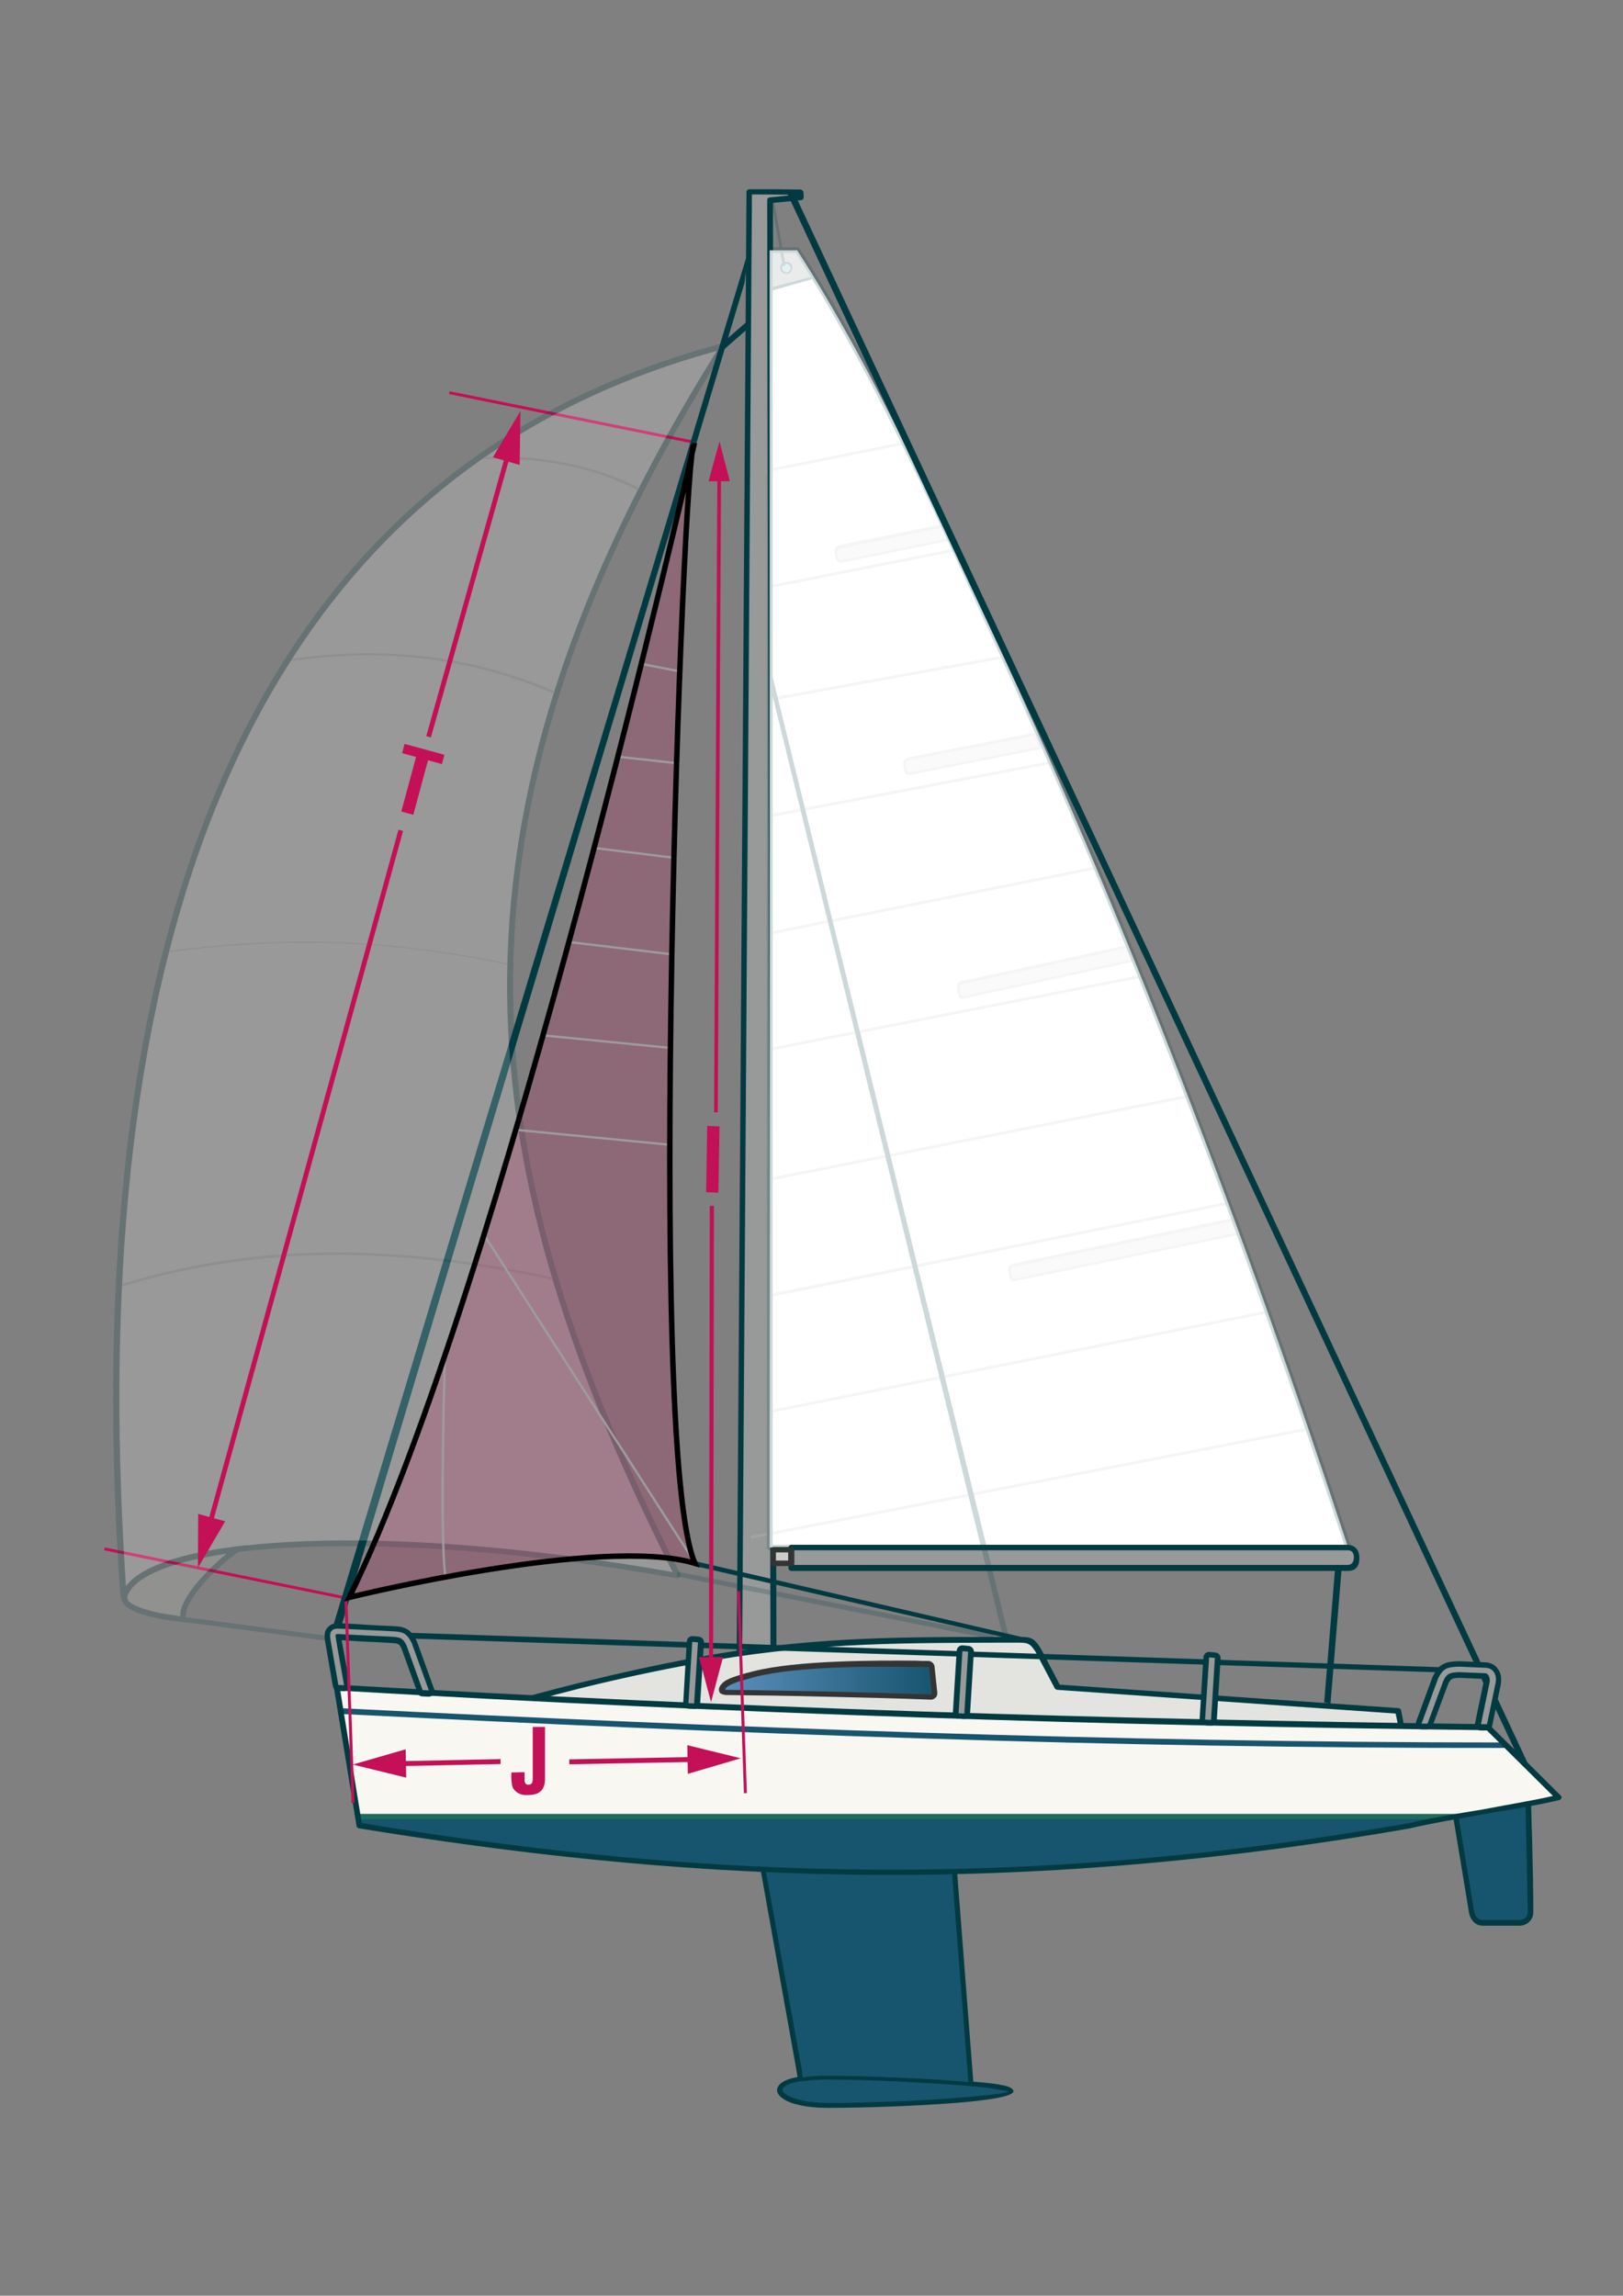 <?xml version="1.0" encoding="utf-8"?>
<!-- Generator: Adobe Illustrator 25.2.2, SVG Export Plug-In . SVG Version: 6.00 Build 0)  -->
<svg version="1.1" id="Ebene_1" xmlns="http://www.w3.org/2000/svg" xmlns:xlink="http://www.w3.org/1999/xlink" x="0px" y="0px"
	 viewBox="0 0 595.3 841.9" style="enable-background:new 0 0 595.3 841.9;" xml:space="preserve">
<rect x="0" y="0" width="595.3" height="841.9" fill="#808080" stroke="none"/>
<style type="text/css">
	.st0{fill:none;stroke:#C31056;stroke-width:1.083;stroke-miterlimit:10;}
	.st1{fill-rule:evenodd;clip-rule:evenodd;fill:#989999;}
	.st2{fill-rule:evenodd;clip-rule:evenodd;fill:#023A42;}
	.st3{fill-rule:evenodd;clip-rule:evenodd;fill:#FFFFFF;}
	.st4{fill-rule:evenodd;clip-rule:evenodd;fill:#E3E4DF;}
	.st5{fill-rule:evenodd;clip-rule:evenodd;fill:#CCCCCB;}
	.st6{fill-rule:evenodd;clip-rule:evenodd;fill:#343434;}
	.st7{fill-rule:evenodd;clip-rule:evenodd;fill:url(#SVGID_1_);}
	.st8{fill-rule:evenodd;clip-rule:evenodd;fill:#17546E;}
	.st9{fill-rule:evenodd;clip-rule:evenodd;fill:#F8F7F2;}
	.st10{fill-rule:evenodd;clip-rule:evenodd;fill:#1F6C5B;}
	.st11{opacity:0.2;fill-rule:evenodd;clip-rule:evenodd;fill:#023A42;}
	.st12{opacity:0.2;}
	.st13{fill-rule:evenodd;clip-rule:evenodd;fill:#D5D6D1;}
	.st14{fill-rule:evenodd;clip-rule:evenodd;fill:#E5E5E4;}
	.st15{fill-rule:evenodd;clip-rule:evenodd;fill:#67C0C3;}
	.st16{fill:none;stroke:#C31056;stroke-width:1.803;stroke-miterlimit:10;}
	.st17{fill:#C31056;}
	.st18{fill:none;stroke:#C31056;stroke-width:1.76;stroke-miterlimit:10;}
	.st19{fill:none;stroke:#C31056;stroke-width:1.52;stroke-miterlimit:10;}
	.st20{fill:none;stroke:#C31056;stroke-width:1.345;stroke-miterlimit:10;}
	.st21{opacity:0.2;fill-rule:evenodd;clip-rule:evenodd;fill:#C31056;enable-background:new    ;}
	.st22{fill:none;stroke:#9D9D9C;stroke-width:0.81;stroke-miterlimit:10;}
	
		.st23{fill-rule:evenodd;clip-rule:evenodd;fill:none;stroke:#000000;stroke-width:2;stroke-miterlimit:10;enable-background:new    ;}
</style>
<line class="st0" x1="254.2" y1="162.1" x2="164.8" y2="144"/>
<line class="st0" x1="127.8" y1="586.2" x2="38.3" y2="568"/>
<path class="st1" d="M272,609h11.6l-1-535.6l11-1.2l-0.1-1.9l-11-0.1c-4,0-3.9,0-7.8,0l-3,538.8H272z"/>
<path class="st2" d="M271.5,610.1h-0.3l0,0c-0.5,0-1-0.5-1-1l3.6-538.7c0-0.5,0.5-1,1-1h3.9c5,0,9.9,0,14.9,0.1c0.5,0,1,0.5,1.1,1
	l0.1,1.8c0,0.5-0.4,1.1-0.9,1.1l-10.4,1l1.3,534.6v0.1c0,0.5-0.5,1-1,1L271.5,610.1L271.5,610.1z M281.4,73.4c0-0.5,0.4-1,0.9-1
	l9.5-1c-5.3,0-10.6-0.1-16-0.1l-3.6,536.6h10.4L281.4,73.4z"/>
<path class="st3" d="M282.3,567.5V91.8h10.1C322.1,138,345.3,191,368.2,241c45.5,99.3,87.2,207.5,126.3,326.6L282.3,567.5
	L282.3,567.5z"/>
<polygon class="st2" points="288.7,70.9 557.5,645.9 560.9,647.8 291,70.1 "/>
<polygon class="st2" points="492.2,574.1 489.8,573.8 485.7,624.3 488,624.8 "/>
<path class="st4" d="M514,633l-1.3-5.8L388,618.7l-7.2-13.6c-2.4-3.9-3.5-3.9-7.9-3.8c-42.6,0.1-75.4-0.3-118.2,7.7
	c-27.8,5.1-54.5,11.8-84.1,20.8C275.4,637.5,414.8,637,514,633z"/>
<path class="st2" d="M515,632.8c0,0.1,0,0.1,0,0.2c0,0.5-0.5,1.1-1,1.1c-53.4,2.2-118.4,3.2-183.5,2.7c-55.8-0.5-111.6-2.3-160-5.9
	c-0.5,0-0.8-0.3-0.9-0.7c-0.2-0.5,0.2-1.1,0.7-1.3c14.8-4.5,28.9-8.5,42.8-11.9c13.9-3.4,27.5-6.4,41.4-9
	c40.7-7.6,72.3-7.7,111.9-7.7h6.8c4.7,0,5.9,0,8.6,4.3l6.9,13.2l124.2,8.6c0.5,0,0.9,0.4,1,0.8L515,632.8L515,632.8z M387.8,619.7
	c-0.4,0-0.7-0.3-0.9-0.5l-7.1-13.5c-2.1-3.3-3.1-3.3-6.8-3.3h-6.8c-39.5,0.1-71,0.2-111.5,7.7c-13.9,2.6-27.5,5.5-41.3,8.9
	c-12.2,3.1-24.5,6.4-37.3,10.3c47.1,3.3,100.7,5,154.3,5.5c64.5,0.6,129.1-0.5,182.3-2.6l-0.8-3.8L387.8,619.7z"/>
<rect x="290.2" y="567.5" class="st1" width="207.2" height="6.5"/>
<path class="st2" d="M493.8,566.5c3.7,0,4.7,2.3,4.8,4.6c0.1,2.4-0.7,5-4.2,5H290.2c-0.5,0-1-0.5-1-1v-7.6c0-0.5,0.5-1,1-1H493.8
	L493.8,566.5z M291.3,573.9h203c1.7,0,2.3-1.4,2.3-2.8s-0.6-2.6-2.3-2.6h-203V573.9z"/>
<rect x="283.6" y="568.3" class="st5" width="6.6" height="5"/>
<path class="st6" d="M284.6,569.3v3h4.5v-3H284.6L284.6,569.3z M291.3,568.3v5c0,0.5-0.5,1-1,1h-6.6c-0.5,0-1-0.5-1-1v-5
	c0-0.5,0.5-1,1-1h6.6C290.7,567.2,291.3,567.6,291.3,568.3z"/>
<linearGradient id="SVGID_1_" gradientUnits="userSpaceOnUse" x1="511.81" y1="407.609" x2="589.753" y2="407.609" gradientTransform="matrix(-1 0 0 -1 854.71 1023.89)">
	<stop  offset="0" style="stop-color:#17546E"/>
	<stop  offset="1" style="stop-color:#5B8FBD"/>
</linearGradient>
<path class="st7" d="M340.5,610.2c-12,0-46-0.7-63.8,3.9c-3.2,0.8-7.1,1.9-9.6,3.2c-2.3,1.2-3.2,3.4-0.4,3.4
	c23.5,0.2,51.3,0.9,74.8,1.7c0.7,0,1.4-0.6,1.4-1.4l-1-9.4C341.7,610.8,341.2,610.2,340.5,610.2z"/>
<path class="st6" d="M340.5,609.1c0.6,0,1.3,0.3,1.6,0.7c0.5,0.5,0.7,1,0.7,1.6l1,9.4c0,0.1,0,0.2,0,0.3c0,0.6-0.3,1.2-0.7,1.5
	c-0.4,0.4-0.9,0.6-1.4,0.7l0,0c-0.1,0-0.2,0-0.4,0c-12.3-0.5-25.7-0.8-39-1.1c-12.3-0.3-24.5-0.5-35.8-0.6c-1,0-1.6-0.3-2.1-0.5
	c-0.5-0.4-0.7-0.8-0.7-1.4c0-0.5,0.1-0.9,0.4-1.4c0.5-0.8,1.3-1.6,2.4-2.2c1.4-0.7,3-1.3,4.7-1.8c1.6-0.5,3.4-1,5.1-1.4
	c16.1-4.1,45.1-4,59.6-3.9C337.3,609.1,338.5,609.1,340.5,609.1L340.5,609.1z M276.8,615c-1.6,0.5-3.3,0.9-5,1.4
	c-1.6,0.5-3.2,1.1-4.3,1.7c-0.7,0.4-1.4,0.9-1.5,1.4l-0.1,0.1c0.2,0.1,0.4,0.1,0.8,0.1c11.3,0.1,23.5,0.4,35.8,0.6
	c13.4,0.3,26.8,0.7,39,1.1l0,0c0.1,0,0.2-0.1,0.2-0.1l0.1-0.1l-1-9.4c0-0.2-0.1-0.3-0.2-0.4c-0.1-0.1-0.1-0.1-0.2-0.1h-4.5
	C321.5,611.1,292.7,610.9,276.8,615z"/>
<path class="st8" d="M556.2,647h-20.8c-2.3,0-4.3,1.8-4,4.1l8.3,50.2c0.4,2.2,1.9,4.1,4.1,4.1h13.6c2.3,0,4-1.8,4-4.1l-1.1-50.2
	C560.2,648.8,558.4,647,556.2,647z"/>
<path class="st2" d="M556.2,646c1.4,0,2.6,0.5,3.6,1.4c0.9,0.9,1.5,2.2,1.5,3.5c0.4,16.7,1.1,33.7,1.1,50.3c0,1.4-0.5,2.6-1.4,3.5
	s-2.1,1.4-3.4,1.5h-0.1h-13.6c-1.4,0-2.5-0.5-3.4-1.4s-1.5-2.2-1.7-3.5l-8.3-50.2c0-0.2-0.1-0.5-0.1-0.6l0,0c0-1.2,0.5-2.2,1.3-3
	c0.7-0.7,1.8-1.3,2.9-1.4c0.3-0.1,0.5-0.1,0.8-0.1H556.2L556.2,646z M534.8,648c-0.6,0.1-1.3,0.5-1.7,0.9s-0.7,1-0.7,1.5l0,0
	c0,0.1,0,0.2,0,0.4l8.3,50.2c0.2,0.9,0.5,1.8,1.2,2.3c0.5,0.5,1.2,0.8,2,0.8h13.7c0.8,0,1.5-0.4,2-0.9s0.8-1.3,0.8-2.1l-1.1-50.3
	c0-0.8-0.4-1.6-0.9-2.2c-0.5-0.5-1.4-0.9-2.2-0.9h-20.8C535.2,648,535,648,534.8,648z"/>
<path class="st8" d="M356.2,764.1v-0.6l-6.9-88.7H278l15.2,84.4c0.2,1,0.3,2.1,0.3,3.2c-13.8,2.3-7.3,9.7,10.1,9.7
	c25.6,0,67.2-2.3,67.2-5.2C370.8,765.9,364.7,764.9,356.2,764.1z"/>
<path class="st2" d="M355.2,763.5l-6.9-87.8H279l15.1,83.4c0.1,0.5,0.2,1.1,0.2,1.6c0.1,0.5,0.1,1.2,0.1,1.7v0.7l-0.7,0.1
	c-3.5,0.6-5.5,1.4-6.4,2.4c-0.3,0.4-0.4,0.7-0.3,1.1c0.2,0.5,0.6,0.9,1.4,1.4c2.5,1.7,7.8,3.1,15.2,3.1c13.9,0,32.6-0.7,46.7-1.8
	c11.4-0.9,19.6-1.8,19.6-2.5c0,0-1.1-0.2-3-0.5c-2.6-0.5-6.4-1-10.8-1.4l-0.8-0.1L355.2,763.5L355.2,763.5z M367.3,764.6
	c2.8,0.5,4.4,1.3,4.4,2.3c0,1.9-9,3.3-21.3,4.3c-14.2,1.1-32.9,1.8-46.9,1.8c-7.8,0-13.4-1.4-16.2-3.3c-1.1-0.7-1.8-1.5-2.1-2.3
	c-0.4-1-0.1-1.9,0.6-2.8c1-1.2,3.2-2.3,6.7-2.9c0-0.3,0-0.5-0.1-0.7c-0.1-0.5-0.1-1-0.2-1.4l-15.3-85.5c24.4,0,48.8,0,73.2,0
	l6.9,89.3C361.2,763.7,364.8,764.1,367.3,764.6z"/>
<path class="st9" d="M517,669.5c13.8-3.4,40.9-6.9,54.7-10.4l-26-25.6c-142.9-1.8-273.8-5.9-422.2-14.6l8.3,50.6
	C243.8,687.9,363.5,696.4,517,669.5z"/>
<path class="st8" d="M517,669.5c5.3-1.4,12.6-2.6,20.4-4H131.1l0.6,4C243.8,687.9,363.5,696.4,517,669.5z"/>
<path class="st10" d="M527.9,667.1c5.1-0.6,10.9-1.3,16.6-1.9H129.8c0.6,0.6,1.4,1.3,2,1.9H527.9z"/>
<path class="st8" d="M551.4,639c-71.4,0-142.3-1.4-213.4-3.6c-71-2.3-142.2-5.4-213.8-9l-0.1,2.1c71.7,3.6,142.8,6.8,213.8,9
	c71,2.3,142.5,3.6,213.9,3.5L551.4,639z"/>
<polygon class="st2" points="150.8,600.9 528.2,613.3 528.2,611.4 150.8,598.8 "/>
<polygon class="st2" points="255,574.3 375.8,602.2 375.9,600.6 254,572.3 "/>
<path class="st2" d="M517.2,670.5L517.2,670.5c-76.9,13.4-145.2,18-208.4,16.9s-121.1-7.8-177.1-16.9c-0.5-0.1-0.8-0.4-0.9-0.8
	l-8.3-50.6c0-0.1,0-0.2,0-0.3c0-0.5,0.5-1,1.1-1c74.2,4.3,144,7.5,213.2,9.8s137.6,3.8,208.9,4.7c0.3,0,0.5,0.1,0.7,0.3l25.9,25.7
	c0.2,0.1,0.3,0.3,0.4,0.5c0.2,0.5-0.2,1.1-0.7,1.3c-6.9,1.7-17.2,3.4-27.4,5.1C534.3,667.1,524.1,668.8,517.2,670.5L517.2,670.5z
	 M569.6,658.6l-24.3-24.1c-71.3-0.9-139.6-2.3-208.6-4.7c-68.8-2.3-138.3-5.5-211.9-9.8l7.9,48.6c55.7,9.1,113.4,15.8,176.1,16.9
	c63,1.1,131.2-3.5,208-16.9c6.9-1.7,17.1-3.4,27.4-5.1C553.5,661.7,562.9,660.2,569.6,658.6z"/>
<polygon class="st2" points="124.3,599.4 273.1,103.7 274.6,91.5 121.4,598.9 "/>
<path class="st2" d="M441.4,607.8L441.4,607.8c0.1-1.3,1.1-2.1,2.3-2l2.1,0.2c1.1,0.1,2,1.1,1.9,2.2l-1.4,22.7l0,0
	c-0.1,1.1-1,2-2.1,1.9h-0.7c-0.1,0-0.2,0-0.3,0l-1.3-0.1c-1.1-0.1-2-1.1-1.9-2.2L441.4,607.8L441.4,607.8z M128.3,617.7
	c0,0.2,0,0.3,0,0.5c-0.1,1.2-1,2-2.2,2l-2-0.1c-1,0-1.8-0.7-2-1.7l-2.8-16.1l0,0l0,0c-0.2-1.2-0.3-2.2-0.2-3c0.1-1.1,0.5-2,1.3-2.7
	c0.7-0.7,1.5-1.1,2.5-1.3c0.7-0.1,1.5-0.1,2.5,0c2.8,0.1,5.6,0.3,8.4,0.5c3.4,0.2,6.8,0.4,9.8,0.5c2.2,0.1,3.7,0.2,5.2,0.9
	c1.6,0.7,2.8,2.1,4,4.5c0,0.1,0.1,0.2,0.1,0.2l6.3,17.4c0.1,0.3,0.2,0.5,0.2,0.9c-0.1,1.2-1,2-2.2,2l-2.3-0.1
	c-0.8,0-1.5-0.5-1.8-1.4l-5.9-16.3c-0.5-0.9-0.8-1.4-1.3-1.5c-0.5-0.3-1.4-0.3-2.7-0.4c-3.3-0.2-6.6-0.4-9.9-0.5
	c-2.7-0.2-5.5-0.3-8-0.5L128.3,617.7L128.3,617.7z M251.9,602L251.9,602c0.1-1.3,1.1-2.1,2.3-2l2.1,0.2c1.1,0.1,2,1.1,1.9,2.2
	l-1.4,22.4c-0.1,1.1-1,2-2.2,1.9l-2.1-0.1c-1.2-0.1-2-1.1-1.9-2.2L251.9,602L251.9,602z M350.9,605.4L350.9,605.4
	c0.1-1.3,1.1-2.1,2.3-2l2.1,0.2c1.1,0.1,2,1.1,1.9,2.2l-1.4,22.7c-0.1,1.1-1,2-2.2,1.9l-1.5-0.1c-0.1,0-0.2,0-0.3,0h-0.4
	c-1.1-0.1-2-1.1-1.9-2.2L350.9,605.4L350.9,605.4z M544.4,616.2c0-0.2,0-0.4-0.1-0.5l-9.1-0.4c-1.3,0.1-2.1,0.1-2.6,0.4
	c-0.4,0.2-0.7,0.6-1.3,1.5l-5.8,15.6c-0.4,0.9-1.2,1.4-2.1,1.4h-2c-1.2,0-2.1-0.9-2.1-2.1c0-0.3,0.1-0.5,0.1-0.7l0,0l6.1-16.6
	c0-0.1,0.1-0.2,0.2-0.3c1.2-2.4,2.3-3.7,4-4.4c1.5-0.7,3.1-0.8,5.2-0.9c0.1,0,0.2,0,0.2,0l9.3,0.4c0.5,0,0.9,0,1.3,0.1
	c1.5,0.3,2.8,1,3.6,2.2c0.8,1,1.3,2.3,1.3,3.8c0,0.5,0,1.2-0.1,1.8v0.1l-3.2,15.4c-0.2,1-1.2,1.7-2.2,1.6h-2c-1.2,0-2.1-0.9-2.1-2.1
	c0-0.1,0-0.3,0-0.4l3.2-15.4C544.4,616.5,544.4,616.4,544.4,616.2z"/>
<path class="st1" d="M443.5,607.8l2.1,0.2l-1.4,22.7h-0.8l-1.4-0.1L443.5,607.8L443.5,607.8z M126.2,618l-2.1-0.1l-2.8-16.1
	c-0.4-2.1-0.3-3.2,0.5-3.9c0.7-0.7,1.8-0.7,3.5-0.6c5.9,0.3,12.3,0.6,18.2,0.9c3.9,0.2,5.5,0.3,7.5,4.3l6.3,17.4l-2.3-0.1l-5.9-16.4
	c-1.4-3-2.7-3-5.7-3.2c-5.9-0.3-12.3-0.6-18.2-0.9c-1.1-0.1-1.8-0.1-2,0.1c-0.2,0.2-0.1,0.8,0.1,2.2L126.2,618L126.2,618z
	 M253.9,602.1l2.1,0.2l-1.4,22.4l-2.1-0.1L253.9,602.1L253.9,602.1z M353,605.5l2.1,0.2l-1.4,22.7l-1.7-0.1h-0.4L353,605.5
	L353,605.5z M545.4,632.4l3.2-15.4c0.5-3-1-5.5-4.1-5.4l-9.5-0.4c-3.9,0.2-5.5,0.3-7.5,4.3l-6.1,16.6h2.2l5.8-15.7
	c1.4-3,2.7-3,5.7-3.2l9.5,0.4c1.4-0.1,2,1.9,1.8,3.2l-3.2,15.5h2.2V632.4z"/>
<path class="st2" d="M357.1,763.7c-7.4-0.7-16.8-1.4-26.1-1.7c-10.5-0.5-20.7-0.8-27.4-0.8c-1.9,0-3.7,0.1-5.3,0.2
	c-1.7,0.1-3.2,0.3-4.5,0.5l0.2,1.4c1.3-0.2,2.7-0.4,4.4-0.5c1.5-0.1,3.2-0.2,5.2-0.2c6.8,0,16.9,0.3,27.3,0.8c9.2,0.5,18.6,1,26,1.7
	L357.1,763.7z"/>
<polygon class="st2" points="265.5,128.2 275,119.9 274,117.9 264.3,126.3 "/>
<rect x="305.4" y="529.9" transform="matrix(0.195 -0.981 0.981 0.195 -331.254 774.379)" class="st11" width="1.8" height="118.4"/>
<g class="st12">
	<path class="st3" d="M45.4,585.5c6.5-21.1,92.9-27.1,203.3-7.6c-74.1-147-95.4-272.8,16.7-451C65.3,179.8,31.8,391.8,45.4,585.5z"
		/>
	<path class="st2" d="M46.4,585.8c-0.1,0.5-0.5,0.7-1,0.8c-0.6,0-1.1-0.5-1.2-1c-6.9-97-1.8-198.5,29.9-282.5
		C106,219,164.6,152.5,265,125.9c0.3-0.1,0.5,0,0.8,0.1c0.5,0.3,0.6,1,0.4,1.4c-55.9,88.9-78.6,164.7-78,236.5
		c0.5,71.8,24.3,139.9,61.3,213.3c0.1,0.2,0.2,0.5,0.1,0.7c-0.1,0.5-0.6,1-1.3,0.9c-53.4-9.5-101-12.9-136.8-11.5
		C73.9,568.7,49.7,575.3,46.4,585.8L46.4,585.8z M246.7,576.5c-36.6-72.9-60.1-140.7-60.7-212.4c-0.5-71.7,21.8-147.1,76.9-235.4
		C165,155.4,107.6,221,76.2,303.7c-31.2,82.7-36.4,182.4-30,278c7.1-9.3,30.7-15.1,65.4-16.5C147,563.8,194.1,567.2,246.7,576.5z"/>
	<path class="st5" d="M202.5,468.4L202.5,468.4l0.2,0.9c-32.5-7-61.5-9.7-87.4-9c-25.5,0.8-48.6,4.9-70.6,11.5l0.1-1
		c21.9-6.6,45-10.7,70.5-11.4C141.3,458.7,169.9,461.4,202.5,468.4L202.5,468.4z M234.4,179l-0.5,0.8c-7.9-4.2-17.4-7.4-26.4-9.2
		c-10.1-2-20.6-2.6-30.6-2.2v-0.2l0,0l0,0l0,0l0,0l0,0l0,0l0,0l0,0c0.3-0.2,0.5-0.4,0.9-0.6l0,0l0,0l0,0c9.8-0.5,20,0.2,29.7,2.2
		C216.8,171.6,226.4,174.7,234.4,179L234.4,179z M203.4,253.5c-0.1,0.3-0.2,0.5-0.3,0.9c-17.6-7.7-35.3-11.8-51.6-13.3
		c-16.1-1.5-31.3-0.6-45,1.4l0,0l0,0c0.2-0.3,0.4-0.6,0.6-0.9l0,0l0,0c13.5-1.9,28.5-2.8,44.3-1.3
		C167.9,241.7,185.7,245.8,203.4,253.5L203.4,253.5z M186.2,353.8c-23.2-5-46.5-7.7-67.2-8c-20.4-0.4-39.4,1-56.9,3.4l0,0l0,0l0,0
		l0,0l0,0l0,0l0,0l0,0l0,0l0,0l0,0l0,0l0,0l0,0l0,0l0,0l0,0l0,0l0,0l0,0l0,0l0.2-0.5l0,0l0,0l0,0l0,0c17.4-2.3,36.4-3.7,56.7-3.3
		c20.7,0.4,44.1,3.1,67.2,8C186.2,353.2,186.2,353.5,186.2,353.8z"/>
	
		<rect x="92.5" y="571.4" transform="matrix(0.13 -0.992 0.992 0.13 -511.019 612.352)" class="st2" width="1.8" height="51.9"/>
	<path class="st13" d="M45.5,585.1l-0.1,0.5c0.2,4.1,8.6,6.6,21.8,8.2c-1.8-6.4,10.1-18.9,19.6-25.8C63.2,571.1,48.3,577,45.5,585.1
		z"/>
	<path class="st2" d="M44.5,585L44.5,585v-0.2c1.5-4.3,6-8,13.3-11c7.1-3,16.9-5.2,29-6.7l4.1-0.5l-3.4,2.4
		c-5.1,3.7-11.1,9.1-15,14.3c-3.1,4.1-4.9,7.8-4.2,10.3l0.5,1.5l-1.6-0.2c-6.8-0.8-12.2-1.9-16-3.2c-4.2-1.5-6.6-3.4-6.8-5.9v-0.1
		L44.5,585L44.5,585z M51.9,589.7c3.4,1.3,8.3,2.2,14.2,3c-0.1-3.1,1.9-6.8,4.8-10.6c3.2-4.2,7.8-8.7,12.2-12.3
		c-10,1.4-18.3,3.5-24.4,6c-6.6,2.7-10.7,5.9-12,9.6v0.4C46.6,587.3,48.5,588.5,51.9,589.7z"/>
</g>
<g class="st12">
	<polygon class="st1" points="292.3,91.6 282.3,92.2 282.5,105.9 298.5,101.9 	"/>
	<path class="st14" d="M452,447.4L371.8,464c-0.9,0.2-1.1,0.5-1.3,0.8c-0.2,0.5-0.1,1.3,0.1,2.3c0.4,2,0.4,2.4,2.5,2l81.1-16.9
		L452,447.4L452,447.4z M414,347.1l-61.1,13.3c-0.9,0.2-1.1,0.5-1.3,0.8c-0.2,0.5-0.1,1.3,0.1,2.3c0.4,2,0.4,2.4,2.5,2l61.9-13.4
		L414,347.1L414,347.1z M346.2,192.7l-38.2,7.8c-0.9,0.2-1.1,0.5-1.3,0.8c-0.2,0.5-0.1,1.4,0.1,2.5c0.4,2,0.9,2.2,3.1,1.7l38.7-7.9
		L346.2,192.7L346.2,192.7z M333.2,278.3c-0.9,0.2-1.1,0.5-1.3,0.8c-0.2,0.5-0.1,1.3,0.1,2.3c0.4,2,0.4,2.4,2.5,2l47.4-9.3l-2.3-5
		L333.2,278.3z"/>
	<path class="st5" d="M451.6,448l-79.8,16.5c-0.4,0.1-0.5,0.2-0.7,0.3c-0.1,0.1-0.2,0.2-0.2,0.3c-0.1,0.2-0.1,0.5-0.1,0.7
		c0,0.4,0.1,0.8,0.2,1.4v0.2c0.1,0.4,0.1,0.6,0.2,0.8c0.2,0.7,0.5,0.9,1.7,0.6l80.5-16.7L451.6,448L451.6,448z M454.7,452.1l0.3,0.6
		l-81.8,16.9c-2.2,0.5-2.6,0.2-3-1.4c-0.1-0.3-0.1-0.5-0.2-0.8v-0.2c-0.1-0.5-0.2-1.1-0.2-1.4c0-0.5,0-0.8,0.2-1.2
		c0.1-0.3,0.3-0.5,0.5-0.7c0.3-0.2,0.6-0.3,1.1-0.5l80.6-16.7L454.7,452.1L454.7,452.1z M413.7,347.6l-60.8,13.3
		c-0.4,0.1-0.5,0.2-0.7,0.3c-0.1,0.1-0.2,0.2-0.2,0.3c-0.1,0.2-0.1,0.5-0.1,0.7c0,0.4,0.1,0.8,0.2,1.4v0.2c0.1,0.4,0.1,0.6,0.2,0.8
		c0.2,0.7,0.5,0.9,1.7,0.6l61.3-13.3L413.7,347.6L413.7,347.6z M416.6,351.9l0.3,0.5L354.4,366c-2.2,0.5-2.6,0.2-3-1.4
		c-0.1-0.3-0.1-0.5-0.2-0.8v-0.2c-0.1-0.5-0.2-1.1-0.2-1.4c0-0.5,0-0.8,0.2-1.2c0.1-0.3,0.3-0.5,0.5-0.7c0.3-0.2,0.6-0.3,1.1-0.5
		l61.6-13.4L416.6,351.9L416.6,351.9z M345.9,193.4l-37.8,7.8c-0.4,0.1-0.5,0.2-0.7,0.3c-0.1,0.1-0.2,0.2-0.2,0.3
		c-0.1,0.2-0.1,0.5-0.1,0.8c0,0.4,0.1,0.9,0.2,1.4c0.2,0.8,0.3,1.3,0.6,1.4c0.4,0.2,0.9,0.1,1.9-0.1l38-7.8L345.9,193.4L345.9,193.4
		z M349,197.5l0.3,0.6l-39.3,8c-1.2,0.3-2,0.4-2.5,0c-0.6-0.4-0.9-1-1.2-2.2c-0.1-0.5-0.2-1.1-0.2-1.5c0-0.5,0-0.9,0.2-1.3
		c0.1-0.3,0.3-0.5,0.5-0.7c0.3-0.2,0.6-0.3,1.1-0.5l38.6-7.8L349,197.5L349,197.5z M379.2,269.8l-46,9c-0.4,0.1-0.5,0.2-0.7,0.3
		c-0.1,0.1-0.2,0.2-0.2,0.3c-0.1,0.2-0.1,0.5-0.1,0.7c0,0.4,0.1,0.8,0.2,1.4v0.2c0.1,0.4,0.1,0.6,0.2,0.8c0.2,0.7,0.5,0.9,1.7,0.6
		l46.8-9.2L379.2,269.8L379.2,269.8z M382.7,274.5l-48,9.5c-2.2,0.5-2.6,0.2-3-1.4c-0.1-0.3-0.1-0.5-0.2-0.8v-0.2
		c-0.1-0.5-0.2-1.1-0.2-1.4c0-0.5,0-0.8,0.2-1.2c0.1-0.3,0.3-0.5,0.5-0.7c0.3-0.2,0.6-0.3,1.1-0.5l46.8-9.2l2.5,5.3L382.7,274.5z"/>
	<path class="st5" d="M450,440.8l0.2,1l-168.5,34l-0.1-1.1L450,440.8L450,440.8z M435.2,401.6l0.2,1L282.3,433l-0.2-1L435.2,401.6
		L435.2,401.6z M330.7,162.2l0.2,1l-49.9,10l-0.2-1L330.7,162.2L330.7,162.2z M368.2,240.4l0.2,1L283,256.9l-0.2-1L368.2,240.4
		L368.2,240.4z M402,317.7l0.2,1l-119.1,23.9l-0.2-1L402,317.7L402,317.7z M464.9,480.6l0.2,1l-182.7,36.6l-0.2-1L464.9,480.6
		L464.9,480.6z M349.1,201.4l0.2,1l-67.1,13.3l-0.2-1L349.1,201.4L349.1,201.4z M385.5,279.1l0.2,1L283,299.6l-0.2-1L385.5,279.1
		L385.5,279.1z M417.6,357.7l0.2,1l-135.3,26.6l-0.2-1L417.6,357.7L417.6,357.7z M480.1,524.5l-204.7,39.8l-0.2-1l204.7-39.8
		L480.1,524.5z"/>
	<path class="st2" d="M283.3,566.5h209.8c-19.5-59-39.5-115.4-60.3-169.3c-21-54.4-42.7-106.2-65.5-155.9c-2.1-4.6-4.2-9.2-6.3-13.8
		c-20.8-45.6-42.4-92.9-69.1-134.8h-8.5v473.8H283.3z M282.3,90.7h10.1c0.4,0,0.7,0.2,0.9,0.5c27,42,48.7,89.6,69.6,135.5
		c2.1,4.6,4.2,9.2,6.3,13.8c22.8,49.7,44.5,101.6,65.5,155.9c21,54.4,41.2,111.1,60.8,170.7c0.2,0.5-0.1,1.1-0.6,1.3
		c-0.1,0-0.2,0.1-0.4,0.1H282.3c-0.5,0-1-0.5-1-1V91.8C281.3,91.2,281.7,90.7,282.3,90.7z"/>
	<polygon class="st2" points="282.4,251.2 368.2,601.5 370.3,601.4 283.2,247.5 	"/>
	<path class="st15" d="M288.4,96.4c-1.1,0-2,0.9-2,2s0.9,2,2,2s2-0.9,2-2C290.3,97.2,289.5,96.4,288.4,96.4z"/>
	<path class="st2" d="M288.4,96c0.6,0,1.2,0.3,1.6,0.6c0.5,0.5,0.6,1,0.6,1.6s-0.3,1.2-0.6,1.6l0,0c-0.5,0.5-1,0.6-1.6,0.6
		s-1.2-0.3-1.6-0.6l0,0c-0.5-0.5-0.6-1-0.6-1.6s0.3-1.2,0.6-1.6C287.2,96.3,287.8,96,288.4,96L288.4,96z M286.8,98.3
		c0,0.5,0.2,0.8,0.5,1.1s0.7,0.5,1.1,0.5c0.5,0,0.8-0.2,1.1-0.5l0,0c0.3-0.3,0.5-0.6,0.5-1.1s-0.2-0.8-0.5-1.1s-0.7-0.5-1.1-0.5
		c-0.5,0-0.8,0.2-1.1,0.5S286.8,97.8,286.8,98.3z"/>
	<path class="st2" d="M283,74.4l4,22.6c0.2,0.9,1.2,0.5,1-0.3l-4-22.6L283,74.4z"/>
	<polygon class="st2" points="297.3,101.6 283.3,105.3 283.3,106.5 297.8,102.4 	"/>
</g>
<g>
	<g>
		<line class="st16" x1="145.3" y1="646.8" x2="183.6" y2="646"/>
		<g>
			<polygon class="st17" points="149,651.9 129.4,647.1 148.8,641.5 			"/>
		</g>
	</g>
</g>
<g>
	<g>
		<line class="st16" x1="255.8" y1="645.2" x2="208.8" y2="646.1"/>
		<g>
			<polygon class="st17" points="252.1,640 271.7,644.8 252.3,650.5 			"/>
		</g>
	</g>
</g>
<line class="st0" x1="126.9" y1="587.1" x2="129.5" y2="661.2"/>
<line class="st0" x1="270.9" y1="583.5" x2="273.4" y2="657.6"/>
<g>
	<path class="st17" d="M192.4,649.9v3c0,0.9,0.4,1.6,1.4,1.6c1.6,0,1.6-1.3,1.6-2.5v-18.7h4.5v17.8c0,1.6,0.1,4.1-1.4,5.6
		c-1.4,1.4-3.3,1.6-5.6,1.6c-1.6,0-3.4-0.6-4.7-2.5c-0.5-0.9-0.8-3.6-0.6-5.8L192.4,649.9L192.4,649.9z"/>
</g>
<g>
	<g>
		<line class="st18" x1="76.7" y1="559.9" x2="147" y2="304.5"/>
		<g>
			<polygon class="st17" points="82.6,557.9 72.6,574.9 72.7,555.2 			"/>
		</g>
	</g>
</g>
<g>
	<g>
		<line class="st18" x1="186.6" y1="165.7" x2="157.2" y2="270.2"/>
		<g>
			<polygon class="st17" points="180.8,167.7 190.9,150.7 190.6,170.5 			"/>
		</g>
	</g>
</g>
<g>
	<path class="st17" d="M148.4,272.8l14.6,4l-0.9,3.4l-5.1-1.4l-5.4,20l-4.4-1.2l5.4-20l-5.1-1.4L148.4,272.8z"/>
</g>
<g>
	<g>
		<line class="st19" x1="260.8" y1="610.7" x2="261.1" y2="442.2"/>
		<g>
			<polygon class="st17" points="265.2,607.7 260.8,624.2 256.4,607.7 			"/>
		</g>
	</g>
</g>
<g>
	<g>
		<line class="st20" x1="263.8" y1="173.8" x2="262.6" y2="407.9"/>
		<g>
			<polygon class="st17" points="259.9,176.5 263.9,161.9 267.7,176.5 			"/>
		</g>
	</g>
</g>
<g>
	<g>
		<path class="st17" d="M259,437.2l0.4-24.3l4.5,0.2l-0.4,24.3L259,437.2z"/>
	</g>
</g>
<g>
	<path class="st21" d="M253.2,163.4c0,0-69.3,314.5-126.4,422.4c0,0,93.7-22.8,128.2-12.5C236,505.3,253.2,163.4,253.2,163.4z"/>
	<line class="st22" x1="234.9" y1="243.4" x2="249.3" y2="246.2"/>
	<line class="st22" x1="225.7" y1="277.4" x2="249.3" y2="280"/>
	<line class="st22" x1="217.4" y1="310.9" x2="248.3" y2="314.7"/>
	<line class="st22" x1="208.2" y1="345.4" x2="247.5" y2="350.1"/>
	<line class="st22" x1="198.3" y1="379.6" x2="246.9" y2="384.4"/>
	<line class="st22" x1="188.9" y1="414.3" x2="245.5" y2="419.8"/>
	<path class="st22" d="M163.3,493.2c0,0-2.2,70.2,0.1,85.1"/>
	<line class="st22" x1="177.7" y1="453.1" x2="255" y2="573.3"/>
</g>
<path class="st23" d="M254.5,163.4c0,0-70.6,309.6-126.4,422.4c0,0,92.3-22.8,126.8-12.5C236.5,531.6,250.7,162.7,254.5,163.4z"/>
</svg>
